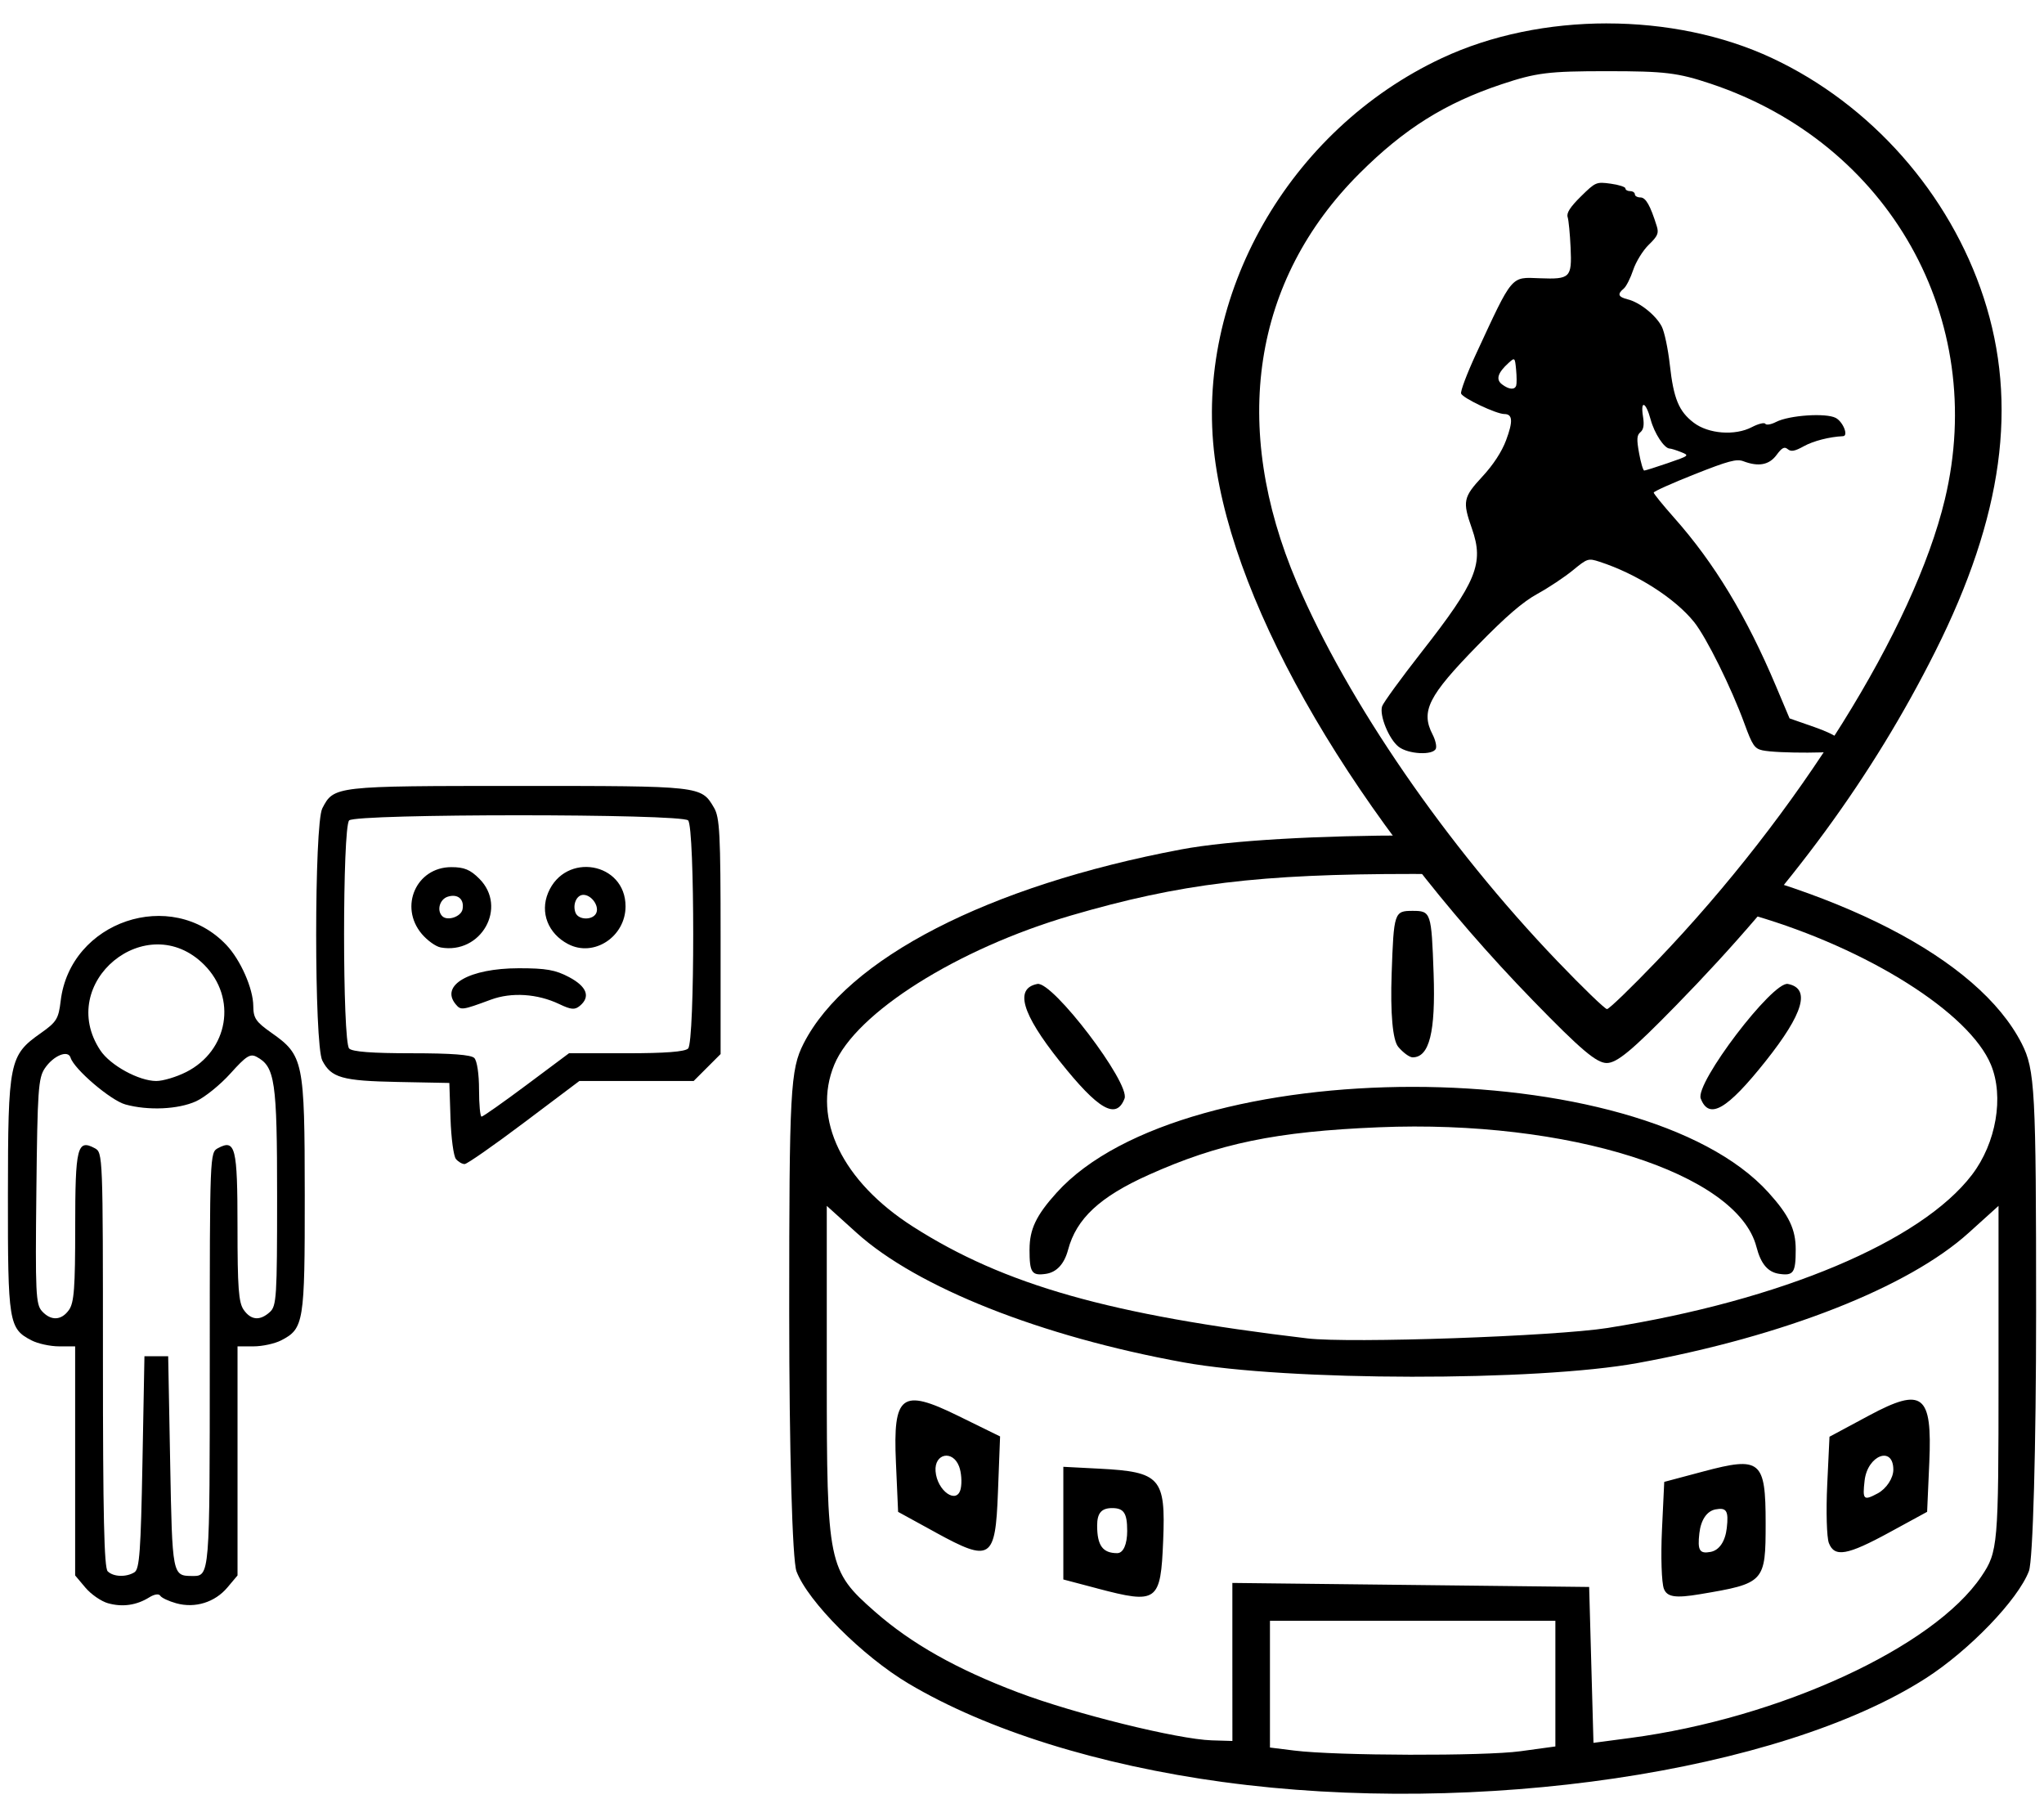 <?xml version="1.0" encoding="UTF-8" standalone="no"?>
<!-- Created with Inkscape (http://www.inkscape.org/) -->

<svg
   width="72mm"
   height="64mm"
   viewBox="0 0 72 64"
   version="1.1"
   id="svg1"
   xml:space="preserve"
   inkscape:version="1.3.2 (091e20ef0f, 2023-11-25, custom)"
   sodipodi:docname="rockshow.svg"
   xmlns:inkscape="http://www.inkscape.org/namespaces/inkscape"
   xmlns:sodipodi="http://sodipodi.sourceforge.net/DTD/sodipodi-0.dtd"
   xmlns="http://www.w3.org/2000/svg"
   xmlns:svg="http://www.w3.org/2000/svg"><sodipodi:namedview
     id="namedview1"
     pagecolor="#ffffff"
     bordercolor="#000000"
     borderopacity="0.25"
     inkscape:showpageshadow="2"
     inkscape:pageopacity="0.0"
     inkscape:pagecheckerboard="0"
     inkscape:deskcolor="#d1d1d1"
     inkscape:document-units="mm"
     inkscape:zoom="1.0859962"
     inkscape:cx="6.9061016"
     inkscape:cy="240.33234"
     inkscape:window-width="1908"
     inkscape:window-height="1068"
     inkscape:window-x="1371"
     inkscape:window-y="5"
     inkscape:window-maximized="1"
     inkscape:current-layer="layer1" /><defs
     id="defs1"><clipPath
       clipPathUnits="userSpaceOnUse"
       id="clipPath6"><ellipse
         style="opacity:1;fill:#000000;fill-opacity:1;stroke-width:0.841;paint-order:stroke fill markers"
         id="ellipse6"
         cx="171.856"
         cy="72.61"
         rx="17.511"
         ry="22.554" /></clipPath></defs><g
     inkscape:label="Layer 1"
     inkscape:groupmode="layer"
     id="layer1"
     transform="translate(-103.177,-86.433)"><rect
       style="opacity:1;fill:#ffffff;fill-opacity:1;stroke-width:1.876;paint-order:stroke fill markers"
       id="rect8"
       width="72"
       height="64"
       x="103.177"
       y="86.433"
       sodipodi:insensitive="true" /><g
       id="g9"
       transform="translate(0.279,0.824)"><path
         style="fill:#000000"
         d="m 145.99,148.373 c -4.403,-0.601 -8.325,-1.828 -11.089,-3.47 -1.623,-0.965 -3.541,-2.884 -3.946,-3.95 -0.147,-0.387 -0.257,-4.297 -0.257,-9.137 0,-7.814 0.039,-8.536 0.507,-9.454 1.528,-2.995 6.507,-5.556 13.291,-6.835 3.498,-0.659 12.828,-0.659 16.326,0 6.783,1.279 11.763,3.839 13.291,6.835 0.468,0.918 0.507,1.64 0.507,9.454 0,4.736 -0.111,8.753 -0.253,9.125 -0.384,1.009 -2.099,2.791 -3.632,3.775 -5.152,3.305 -15.791,4.877 -24.743,3.656 z m 10.468,-1.087 1.228,-0.168 v -2.213 -2.213 h -5.027 -5.027 v 2.232 2.232 l 0.86,0.107 c 1.482,0.184 6.683,0.199 7.967,0.023 z m -10.15,-3.144 v -2.783 l 6.284,0.071 6.284,0.071 0.076,2.745 0.076,2.745 1.299,-0.172 c 5.263,-0.698 10.682,-3.193 12.367,-5.693 0.582,-0.864 0.602,-1.087 0.602,-6.97 v -6.077 l -1.052,0.95 c -2.122,1.917 -6.502,3.64 -11.648,4.583 -3.575,0.655 -12.34,0.644 -16.007,-0.021 -5.018,-0.91 -9.39,-2.641 -11.516,-4.562 l -1.052,-0.95 v 5.997 c 0,6.628 0.044,6.845 1.696,8.295 1.285,1.128 2.877,2.026 5.054,2.848 1.979,0.748 5.616,1.647 6.81,1.684 l 0.728,0.022 z m -4.763,-2.591 -1.191,-0.314 v -1.984 -1.984 l 1.274,0.066 c 2.145,0.111 2.333,0.323 2.243,2.529 -0.088,2.168 -0.2,2.249 -2.326,1.688 z m 1.058,-2.034 c 0,-0.617 -0.118,-0.794 -0.529,-0.794 -0.378,0 -0.529,0.176 -0.529,0.617 0,0.701 0.196,0.97 0.706,0.97 0.216,0 0.353,-0.309 0.353,-0.794 z m 18.905,2.046 c -0.081,-0.21 -0.111,-1.143 -0.067,-2.072 l 0.08,-1.691 1.374,-0.366 c 2.021,-0.539 2.198,-0.393 2.198,1.817 0,2.085 -0.035,2.123 -2.315,2.505 -0.863,0.145 -1.158,0.1 -1.27,-0.193 z m 2.216,-2.137 c 0.069,-0.605 -0.007,-0.731 -0.397,-0.657 -0.304,0.058 -0.515,0.368 -0.569,0.84 -0.069,0.605 0.007,0.731 0.397,0.657 0.304,-0.058 0.515,-0.368 0.569,-0.84 z m -27.867,0.155 -1.323,-0.725 -0.077,-1.744 c -0.106,-2.384 0.2,-2.615 2.177,-1.645 l 1.492,0.732 -0.076,1.988 c -0.09,2.35 -0.257,2.456 -2.193,1.395 z m 0.824,-2.328 c -0.225,-0.587 -0.874,-0.455 -0.828,0.169 0.052,0.7 0.76,1.194 0.886,0.618 0.049,-0.223 0.023,-0.577 -0.058,-0.787 z m 30.639,2.7 c -0.076,-0.197 -0.102,-1.12 -0.058,-2.051 l 0.08,-1.692 1.4,-0.751 c 1.883,-1.009 2.223,-0.744 2.116,1.652 l -0.077,1.744 -1.323,0.721 c -1.493,0.814 -1.94,0.892 -2.139,0.375 z m 2.271,-2.581 c 0,-0.857 -0.909,-0.514 -1.012,0.381 -0.078,0.68 -0.038,0.719 0.463,0.451 0.302,-0.162 0.549,-0.536 0.549,-0.833 z m -10.054,-4.995 c 6.102,-0.968 11.03,-3.041 12.825,-5.394 0.852,-1.117 1.133,-2.749 0.667,-3.874 -0.758,-1.83 -4.333,-4.085 -8.333,-5.255 -3.852,-1.127 -6.63,-1.465 -12.039,-1.465 -5.409,0 -8.187,0.338 -12.039,1.465 -3.999,1.17 -7.575,3.425 -8.333,5.255 -0.788,1.903 0.282,4.108 2.764,5.696 3.22,2.06 6.95,3.117 13.903,3.942 1.503,0.178 8.72,-0.074 10.583,-0.369 z m -20.373,-2.763 c 0,-0.712 0.234,-1.203 0.955,-2 4.489,-4.969 20.589,-4.969 25.078,0 0.72,0.797 0.955,1.288 0.955,2 0,0.82 -0.076,0.933 -0.58,0.859 -0.402,-0.059 -0.648,-0.35 -0.803,-0.949 -0.671,-2.602 -6.631,-4.489 -13.302,-4.213 -3.626,0.15 -5.633,0.565 -8.11,1.677 -1.716,0.77 -2.544,1.54 -2.836,2.638 -0.133,0.499 -0.402,0.791 -0.78,0.847 -0.501,0.073 -0.578,-0.04 -0.578,-0.859 z m 1.061,-6.63 c -1.34,-1.683 -1.594,-2.565 -0.785,-2.721 0.537,-0.103 3.276,3.498 3.07,4.036 -0.292,0.76 -0.922,0.397 -2.284,-1.315 z m 22.581,1.315 c -0.206,-0.538 2.533,-4.139 3.07,-4.036 0.809,0.156 0.554,1.037 -0.785,2.721 -1.362,1.712 -1.993,2.075 -2.284,1.315 z m -10.656,-1.822 c -0.195,-0.235 -0.28,-1.179 -0.231,-2.58 0.075,-2.159 0.092,-2.208 0.739,-2.208 0.647,0 0.663,0.05 0.739,2.208 0.072,2.064 -0.15,2.951 -0.739,2.951 -0.11,0 -0.338,-0.167 -0.508,-0.371 z"
         id="path1"
         sodipodi:nodetypes="sssscsssssssccccccccsccccccccssscsssscsssscccccccsccssssscscsssccsssssccsscsscssssscscsscsccsssscsssssssscsssssssssssssssssssssssss" /><g
         id="g8"
         transform="translate(-1.326,10.114)"><path
           style="opacity:1;fill:#ffffff;fill-opacity:1;stroke-width:1;paint-order:stroke fill markers"
           d="m 160.527,111.869 -7.93,-9.04 -4.294,-8.933 24.737,0.96 -7.235,12.471 z"
           id="path8" /><path
           id="path4"
           d="m 160.831,76.319 c -2.037,0 -4.074,0.407 -5.813,1.221 -5.396,2.525 -8.73,8.38 -8.006,14.059 0.687,5.388 4.995,12.739 11.212,19.134 1.683,1.731 2.237,2.201 2.598,2.201 0.358,0 0.894,-0.445 2.441,-2.028 4.053,-4.146 6.916,-8.056 9.13,-12.466 2.385,-4.753 2.928,-8.717 1.707,-12.459 -1.198,-3.67 -3.971,-6.809 -7.457,-8.44 -1.739,-0.814 -3.776,-1.221 -5.813,-1.221 z m 0,1.683 c 2.041,-3.41e-4 2.495,0.055 3.654,0.442 6.288,2.099 9.771,8.283 8.247,14.639 -1.09,4.546 -5.141,11.036 -10.153,16.264 -0.89,0.928 -1.677,1.688 -1.748,1.688 -0.072,0 -0.858,-0.759 -1.748,-1.688 -3.902,-4.071 -7.385,-9.131 -9.175,-13.33 -2.349,-5.51 -1.564,-10.651 2.203,-14.413 1.576,-1.574 3.018,-2.478 5.009,-3.142 1.222,-0.407 1.648,-0.46 3.711,-0.46 z"
           sodipodi:nodetypes="ssssscssssssssssssss"
           style="stroke-width:0.652" /><path
           style="fill:#000000;stroke-width:0.418"
           d="m 153.489,101.794 c -0.341,-0.268 -0.682,-1.104 -0.58,-1.423 0.04,-0.126 0.668,-0.989 1.395,-1.918 1.936,-2.472 2.199,-3.116 1.77,-4.337 -0.339,-0.965 -0.311,-1.104 0.367,-1.837 0.384,-0.414 0.683,-0.873 0.834,-1.276 0.251,-0.671 0.234,-0.926 -0.061,-0.926 -0.28,0 -1.46,-0.558 -1.522,-0.72 -0.03,-0.079 0.207,-0.708 0.527,-1.398 1.303,-2.81 1.214,-2.704 2.241,-2.664 1.076,0.042 1.137,-0.019 1.089,-1.075 -0.022,-0.484 -0.069,-0.97 -0.105,-1.081 -0.045,-0.143 0.091,-0.354 0.466,-0.724 0.517,-0.509 0.543,-0.52 1.05,-0.451 0.286,0.039 0.52,0.114 0.52,0.167 0,0.053 0.075,0.096 0.166,0.096 0.091,0 0.166,0.05 0.166,0.111 0,0.061 0.089,0.111 0.197,0.111 0.187,0 0.347,0.281 0.575,1.011 0.077,0.248 0.035,0.348 -0.282,0.655 -0.205,0.199 -0.452,0.598 -0.548,0.887 -0.096,0.289 -0.246,0.585 -0.334,0.658 -0.235,0.195 -0.197,0.293 0.144,0.379 0.423,0.105 0.99,0.559 1.195,0.956 0.095,0.183 0.223,0.79 0.285,1.349 0.132,1.19 0.317,1.639 0.841,2.038 0.518,0.395 1.454,0.467 2.047,0.157 0.228,-0.119 0.443,-0.172 0.476,-0.118 0.034,0.054 0.203,0.025 0.378,-0.065 0.459,-0.237 1.758,-0.325 2.103,-0.142 0.258,0.137 0.456,0.634 0.256,0.643 -0.479,0.022 -1.047,0.168 -1.385,0.356 -0.314,0.174 -0.445,0.198 -0.561,0.102 -0.119,-0.099 -0.204,-0.055 -0.395,0.203 -0.261,0.354 -0.636,0.424 -1.171,0.221 -0.236,-0.09 -0.533,-0.01 -1.721,0.461 -0.79,0.313 -1.436,0.603 -1.436,0.644 0,0.041 0.327,0.443 0.726,0.893 1.414,1.594 2.54,3.457 3.583,5.929 l 0.477,1.131 0.877,0.306 c 0.828,0.289 1.174,0.562 1.023,0.806 -0.073,0.118 -2.336,0.127 -2.857,0.012 -0.276,-0.061 -0.355,-0.179 -0.63,-0.933 -0.461,-1.265 -1.344,-3.048 -1.778,-3.587 -0.672,-0.836 -2.022,-1.697 -3.327,-2.121 -0.399,-0.13 -0.43,-0.12 -0.94,0.299 -0.29,0.238 -0.85,0.611 -1.245,0.828 -0.519,0.285 -1.103,0.787 -2.106,1.813 -1.747,1.787 -2.017,2.322 -1.59,3.148 0.096,0.185 0.147,0.406 0.114,0.492 -0.094,0.245 -0.975,0.201 -1.314,-0.066 z M 162.979,91.803 c 0.753,-0.259 0.762,-0.266 0.457,-0.387 -0.171,-0.068 -0.349,-0.123 -0.395,-0.123 -0.191,0 -0.541,-0.532 -0.673,-1.023 -0.169,-0.626 -0.365,-0.703 -0.269,-0.105 0.047,0.295 0.02,0.459 -0.091,0.551 -0.128,0.106 -0.137,0.248 -0.047,0.741 0.061,0.335 0.142,0.61 0.181,0.61 0.039,0 0.416,-0.119 0.838,-0.264 z m -5.347,-2.728 c 0.021,-0.065 0.02,-0.316 -0.003,-0.559 -0.041,-0.432 -0.047,-0.437 -0.261,-0.243 -0.388,0.351 -0.461,0.588 -0.235,0.759 0.244,0.185 0.446,0.202 0.499,0.043 z"
           id="path6" /></g><path
         style="fill:#000000;stroke-width:0.527"
         d="m 106.707,142.076 c -0.243,-0.068 -0.604,-0.317 -0.802,-0.553 l -0.36,-0.428 v -4.034 -4.034 h -0.565 c -0.311,0 -0.749,-0.095 -0.974,-0.212 -0.798,-0.413 -0.833,-0.626 -0.829,-5.117 0.004,-4.708 0.046,-4.92 1.157,-5.702 0.557,-0.393 0.626,-0.504 0.701,-1.133 0.333,-2.812 3.901,-4.017 5.838,-1.972 0.499,0.527 0.943,1.534 0.947,2.148 0.003,0.429 0.089,0.557 0.639,0.944 1.131,0.797 1.171,0.993 1.174,5.715 0.003,4.49 -0.031,4.704 -0.829,5.117 -0.225,0.116 -0.663,0.212 -0.974,0.212 h -0.565 v 4.034 4.034 l -0.358,0.425 c -0.44,0.523 -1.138,0.739 -1.799,0.556 -0.266,-0.073 -0.52,-0.193 -0.565,-0.266 -0.049,-0.079 -0.206,-0.056 -0.389,0.058 -0.446,0.278 -0.943,0.349 -1.446,0.207 z m 0.93,-1.096 c 0.175,-0.11 0.221,-0.752 0.279,-3.869 l 0.07,-3.736 h 0.418 0.418 l 0.07,3.736 c 0.074,3.986 0.077,3.998 0.774,4.003 0.624,0.004 0.621,0.042 0.621,-7.623 0,-7.223 0.003,-7.292 0.288,-7.444 0.616,-0.33 0.689,-0.039 0.689,2.78 0,2.129 0.039,2.658 0.217,2.912 0.258,0.369 0.573,0.396 0.923,0.079 0.235,-0.213 0.255,-0.527 0.255,-4.059 0,-4.081 -0.073,-4.582 -0.722,-4.929 -0.226,-0.121 -0.367,-0.031 -0.92,0.584 -0.359,0.4 -0.906,0.841 -1.214,0.982 -0.63,0.286 -1.689,0.333 -2.489,0.111 -0.519,-0.144 -1.805,-1.242 -1.93,-1.647 -0.088,-0.286 -0.603,-0.075 -0.906,0.373 -0.231,0.341 -0.261,0.766 -0.299,4.334 -0.039,3.576 -0.02,3.981 0.196,4.219 0.318,0.351 0.689,0.334 0.955,-0.046 0.178,-0.254 0.217,-0.783 0.217,-2.912 0,-2.819 0.072,-3.11 0.689,-2.78 0.285,0.153 0.288,0.222 0.288,7.444 0,5.484 0.042,7.332 0.167,7.457 0.2,0.2 0.658,0.215 0.949,0.031 z m 1.817,-17.613 c 1.492,-0.754 1.804,-2.612 0.634,-3.781 -2.019,-2.019 -5.236,0.637 -3.655,3.017 0.35,0.527 1.357,1.078 1.97,1.078 0.236,0 0.709,-0.141 1.05,-0.314 z m 9.504,3.061 c -0.083,-0.1 -0.169,-0.743 -0.191,-1.43 l -0.041,-1.248 -1.813,-0.035 c -1.963,-0.038 -2.348,-0.147 -2.662,-0.755 -0.288,-0.558 -0.288,-8.323 0,-8.881 0.407,-0.788 0.43,-0.79 6.916,-0.79 6.449,0 6.428,-0.003 6.881,0.765 0.203,0.344 0.233,0.918 0.233,4.536 v 4.142 l -0.474,0.474 -0.474,0.474 h -2.013 -2.013 l -1.942,1.461 c -1.068,0.804 -2.012,1.463 -2.099,1.465 -0.086,0.003 -0.225,-0.078 -0.308,-0.178 z m 2.488,-2.608 1.495,-1.116 h 2.014 c 1.381,0 2.067,-0.053 2.182,-0.167 0.239,-0.239 0.239,-7.796 0,-8.034 -0.241,-0.241 -11.699,-0.241 -11.94,0 -0.239,0.239 -0.239,7.796 0,8.034 0.115,0.115 0.806,0.167 2.204,0.167 1.398,0 2.089,0.052 2.204,0.167 0.097,0.097 0.167,0.564 0.167,1.116 0,0.522 0.04,0.949 0.089,0.949 0.049,0 0.762,-0.502 1.585,-1.116 z m -2.497,-2.843 c -0.556,-0.67 0.484,-1.265 2.218,-1.267 0.965,-0.001 1.296,0.057 1.778,0.313 0.628,0.334 0.761,0.693 0.377,1.012 -0.178,0.147 -0.306,0.136 -0.722,-0.062 -0.769,-0.367 -1.681,-0.426 -2.41,-0.157 -1.02,0.377 -1.058,0.382 -1.242,0.16 z m -0.532,-2.001 c -0.17,-0.031 -0.468,-0.245 -0.663,-0.476 -0.808,-0.96 -0.191,-2.351 1.041,-2.351 0.454,0 0.667,0.088 0.987,0.408 1.006,1.006 0.061,2.68 -1.366,2.42 z m 0.774,-1.343 c 0.068,-0.354 -0.168,-0.555 -0.521,-0.443 -0.284,0.09 -0.395,0.483 -0.194,0.685 0.183,0.183 0.665,0.02 0.715,-0.242 z m 3.72,1.227 c -0.708,-0.372 -0.996,-1.111 -0.706,-1.807 0.606,-1.45 2.728,-1.078 2.728,0.477 0,1.07 -1.118,1.805 -2.022,1.329 z m 0.996,-1.109 c 0.096,-0.25 -0.181,-0.626 -0.46,-0.626 -0.237,0 -0.387,0.34 -0.277,0.628 0.104,0.272 0.632,0.271 0.737,-0.001 z"
         id="path7" /></g></g></svg>
